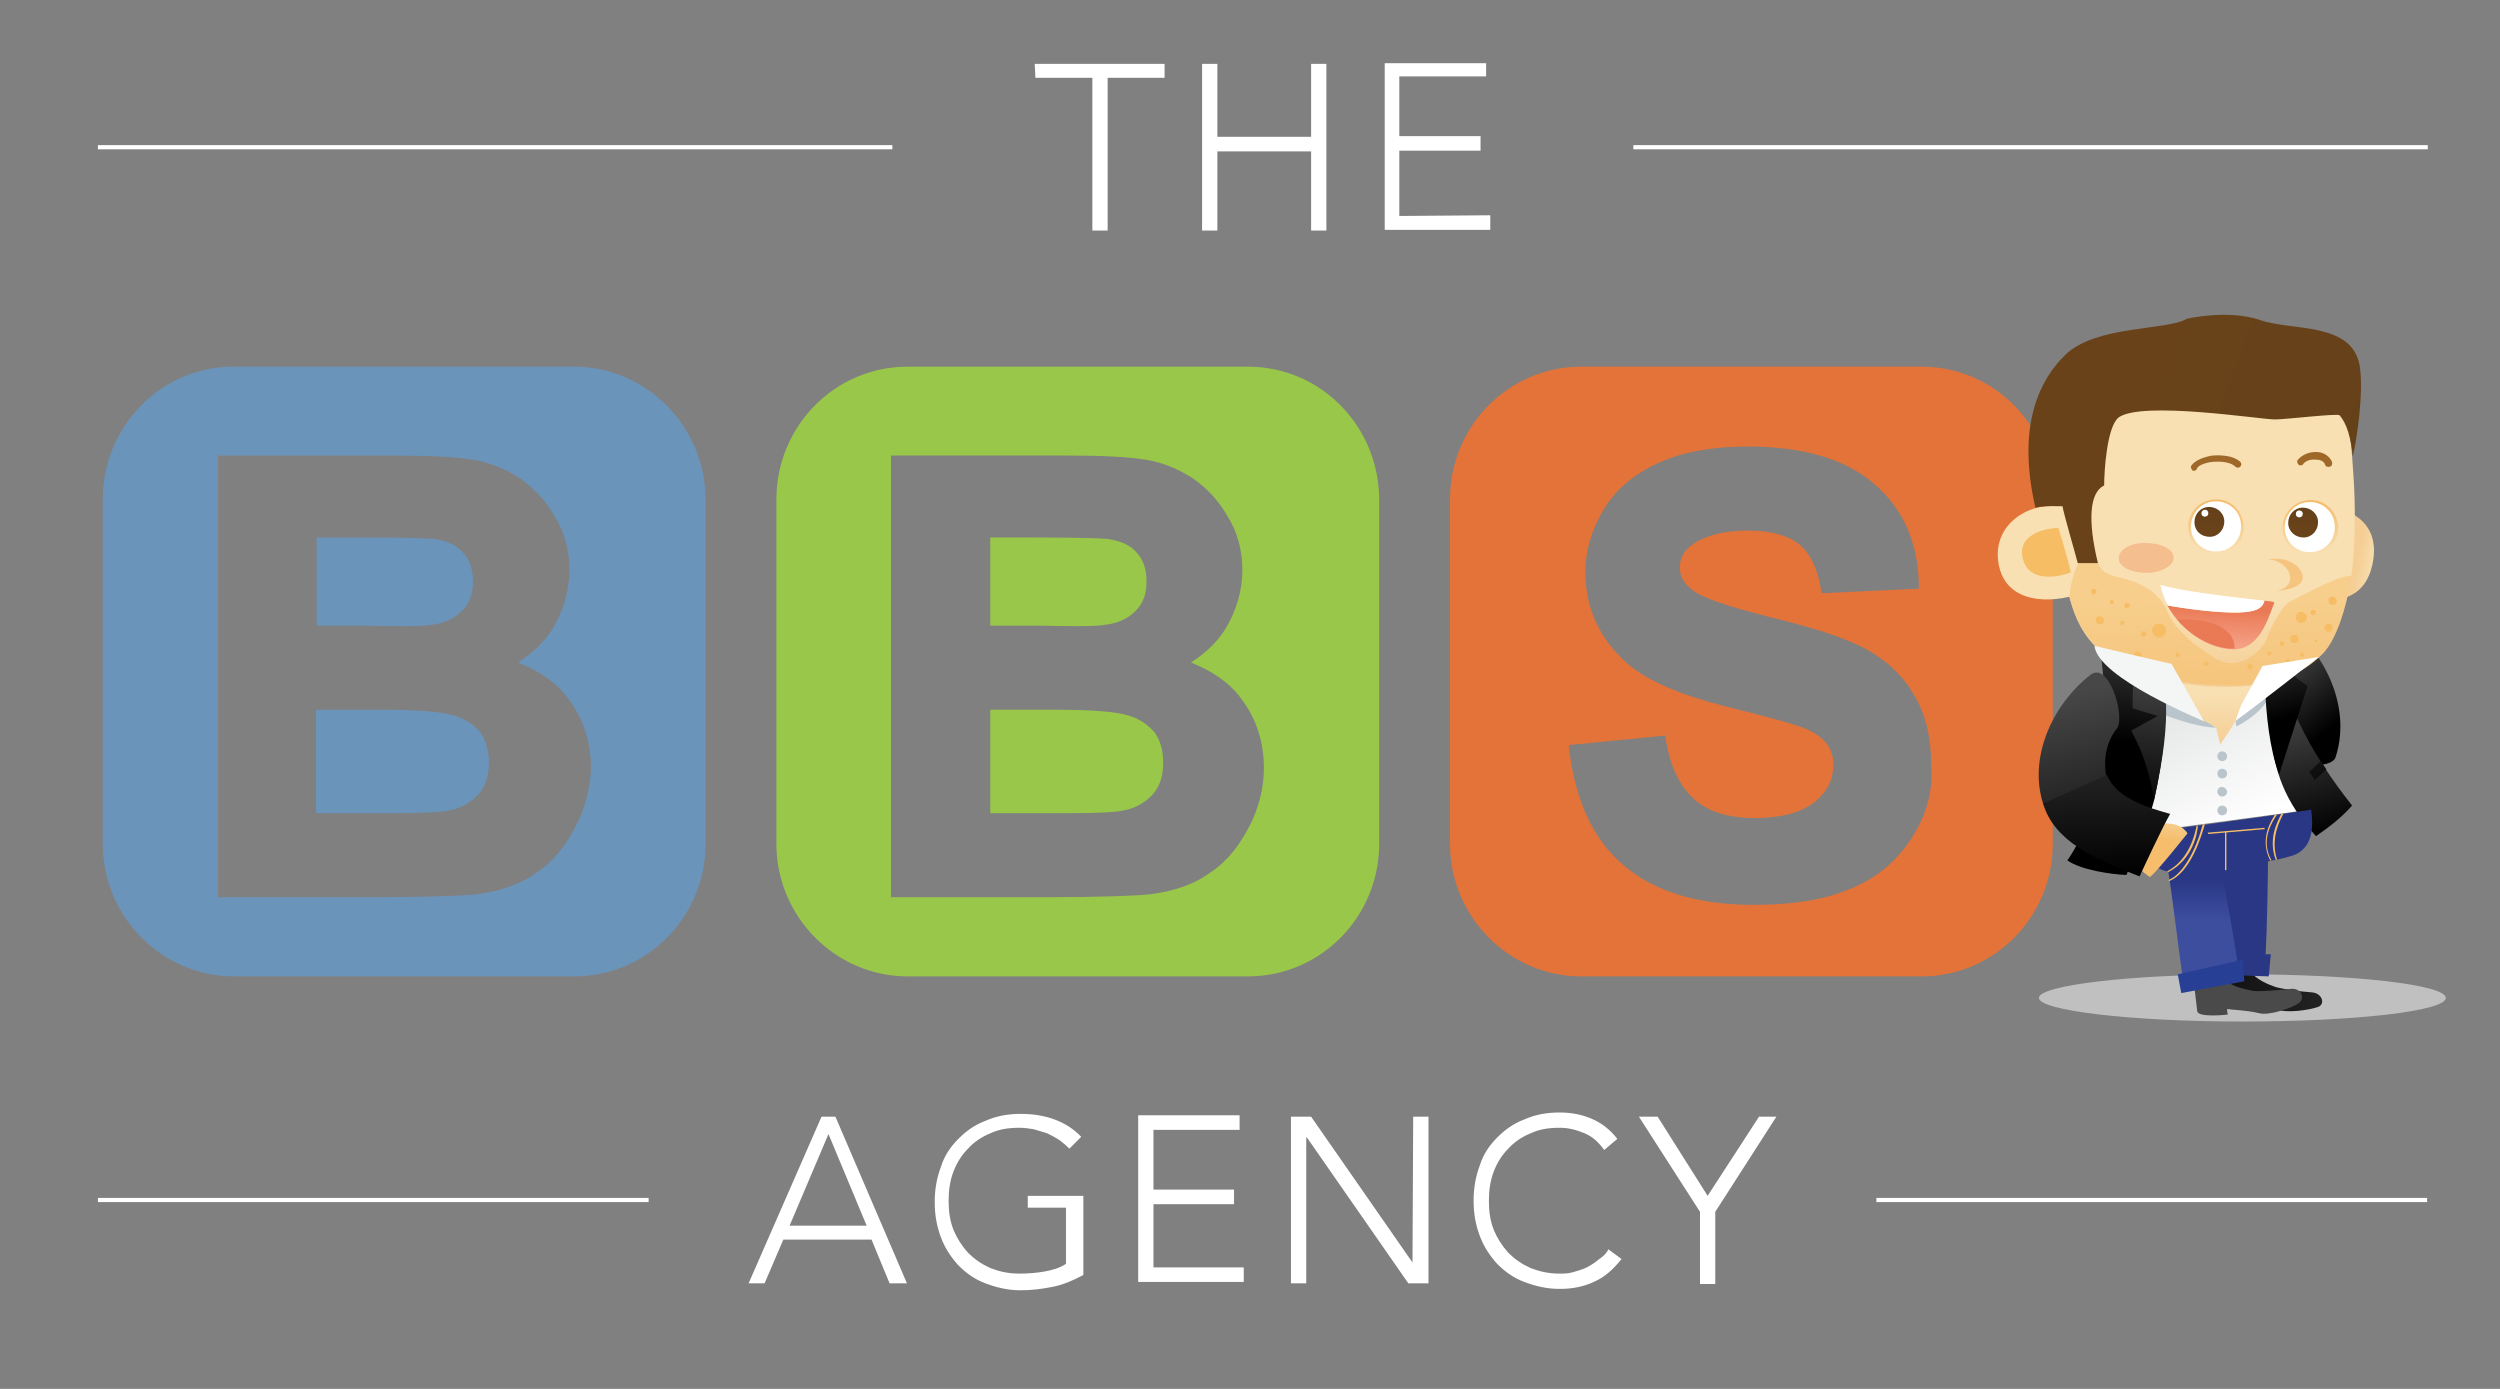 <?xml version="1.0" encoding="UTF-8"?> <!-- Generator: Adobe Illustrator 23.1.0, SVG Export Plug-In . SVG Version: 6.00 Build 0) --> <svg xmlns="http://www.w3.org/2000/svg" xmlns:xlink="http://www.w3.org/1999/xlink" id="Layer_1" x="0px" y="0px" viewBox="0 0 360 200" style="enable-background:new 0 0 360 200;" xml:space="preserve"><rect x="0" y="0" width="360" height="200" fill="#808080" stroke="none"/> <style type="text/css"> .st0{fill:#6B94BA;} .st1{fill:#99C749;} .st2{fill:#E37338;} .st3{fill:#FFFFFF;} .st4{fill:#C0C0C0;} .st5{fill:url(#SVGID_1_);} .st6{fill:#293785;} .st7{fill:url(#SVGID_2_);} .st8{fill:#4B4A4B;} .st9{fill:url(#SVGID_3_);} .st10{fill:#274095;} .st11{fill:url(#SVGID_4_);} .st12{fill:url(#SVGID_5_);} .st13{fill:#BAC5CB;} .st14{fill:url(#SVGID_6_);} .st15{fill:url(#SVGID_7_);} .st16{fill:url(#SVGID_8_);} .st17{fill:url(#SVGID_9_);} .st18{fill:url(#SVGID_10_);} .st19{fill:url(#SVGID_11_);} .st20{fill:url(#SVGID_12_);} .st21{fill:url(#SVGID_13_);} .st22{fill:url(#SVGID_14_);} .st23{fill:url(#SVGID_15_);} .st24{fill:#F6BD65;} .st25{fill:url(#SVGID_16_);} .st26{fill:#F5C580;} .st27{fill:#F5BE8E;} .st28{fill:#F8E0B3;} .st29{fill:url(#SVGID_17_);} .st30{fill:url(#SVGID_18_);} .st31{fill:url(#SVGID_19_);} .st32{fill:url(#SVGID_20_);} .st33{fill:url(#SVGID_21_);} .st34{fill:#9D6828;} .st35{fill:url(#SVGID_22_);} .st36{fill:url(#SVGID_23_);} .st37{opacity:0.5;fill:#F6BD65;enable-background:new ;} .st38{fill:#F4F6F6;} </style> <g> <path class="st0" d="M61.9,90c2-0.2,3.5-0.9,4.6-2c1.1-1.1,1.6-2.4,1.6-4.3c0-1.8-0.5-3.1-1.4-4.1c-0.9-1.1-2.3-1.7-4.2-2 c-1.2-0.1-4.8-0.2-10.6-0.2h-6.3v12.7H53C57.7,90.2,60.8,90.2,61.9,90z"></path> <path class="st0" d="M65.6,103.1c-1.7-0.6-5.3-0.9-10.8-0.9h-9.3v14.9h10.7c4.4,0,7.2-0.1,8.5-0.4c1.7-0.3,3-1.1,4.1-2.2 c1.1-1.2,1.6-2.7,1.6-4.7c0-1.7-0.4-3.1-1.2-4.3C68.4,104.5,67.2,103.6,65.6,103.1z"></path> <path class="st0" d="M82.6,52.8h-49c-10.4,0-18.8,8.6-18.8,19.1v49.6c0,10.5,8.5,19.1,18.9,19.1h49c10.5,0,18.9-8.6,18.9-19.1V72 C101.6,61.4,93.1,52.8,82.6,52.8z M82.9,119c-1.4,2.7-3.2,5.1-5.7,6.7c-2.3,1.7-5.4,2.7-8.8,3.1c-2.1,0.2-7.1,0.4-15.2,0.4H31.4 V65.6H57c5,0,8.7,0.2,11.1,0.6c2.5,0.4,4.8,1.4,6.8,2.7c2,1.4,3.7,3.2,5,5.5c1.4,2.2,2.1,4.9,2.1,7.7c0,3-0.9,5.9-2.4,8.4 c-1.3,2.1-3,3.6-5,4.9c3,1.2,5.6,2.9,7.3,5.3c2.1,2.8,3.2,6.2,3.2,9.9C85,113.4,84.3,116.3,82.9,119z"></path> <path class="st1" d="M158.9,90c2-0.2,3.5-0.9,4.6-2c1.1-1.1,1.6-2.4,1.6-4.3c0-1.8-0.5-3.1-1.4-4.1c-0.9-1.1-2.3-1.7-4.2-2 c-1.2-0.1-4.8-0.2-10.6-0.2h-6.3v12.7h7.4C154.8,90.2,157.8,90.2,158.9,90z"></path> <path class="st1" d="M162.7,103.1c-1.7-0.6-5.3-0.9-10.8-0.9h-9.3v14.9h10.7c4.4,0,7.2-0.1,8.5-0.4c1.7-0.3,3-1.1,4.1-2.2 c1.1-1.2,1.6-2.7,1.6-4.7c0-1.7-0.4-3.1-1.2-4.3C165.4,104.5,164.3,103.6,162.7,103.1z"></path> <path class="st1" d="M179.7,52.8h-49c-10.5,0-18.9,8.6-18.9,19.1v49.6c0,10.5,8.5,19.1,18.9,19.1h49c10.5,0,18.9-8.6,18.9-19.1V72 C198.6,61.4,190.2,52.8,179.7,52.8z M179.9,119c-1.4,2.7-3.2,5.1-5.7,6.7c-2.3,1.7-5.4,2.7-8.8,3.1c-2.1,0.2-7.1,0.4-15.2,0.4 h-21.9V65.6h25.6c5,0,8.7,0.2,11.1,0.6c2.5,0.4,4.8,1.4,6.8,2.7c2,1.4,3.7,3.2,5,5.5c1.4,2.2,2.1,4.9,2.1,7.7c0,3-0.9,5.9-2.4,8.4 c-1.3,2.1-3,3.6-5,4.9c3,1.2,5.6,2.9,7.3,5.3c2.1,2.8,3.2,6.1,3.2,9.9C182,113.4,181.3,116.3,179.9,119z"></path> <path class="st2" d="M276.7,52.8h-49c-10.5,0-18.9,8.6-18.9,19.1v49.6c0,10.5,8.5,19.1,18.9,19.1h49c10.5,0,18.9-8.6,18.9-19.1V72 C295.6,61.4,287.2,52.8,276.7,52.8z M275.2,120.8c-2.1,3.2-5,5.7-8.8,7.2c-3.7,1.6-8.3,2.3-13.9,2.3c-8,0-14.3-1.9-18.7-5.7 c-4.4-3.7-6.9-9.3-7.8-16.4l-0.1-0.9l0.9-0.1l12.2-1.2l0.8-0.1l0.1,0.8c0.7,3.9,2.1,6.7,4.2,8.5c2.1,1.8,5,2.6,8.6,2.6 c3.8,0,6.7-0.8,8.6-2.3c1.9-1.6,2.7-3.3,2.7-5.4c0-1.3-0.4-2.3-1.1-3.2c-0.8-0.9-2.1-1.8-4.1-2.4c-1.5-0.5-4.8-1.4-10-2.7 c-6.8-1.7-11.7-3.8-14.5-6.3c-4-3.5-6-8-6-13.1c0-3.3,1-6.4,2.8-9.3s4.6-5.1,8.1-6.6c3.4-1.5,7.7-2.2,12.5-2.2 c7.9,0,14.1,1.8,18.2,5.4c4.1,3.5,6.3,8.4,6.4,14.3v0.8h-0.8l-12.5,0.6h-0.7l-0.1-0.7c-0.5-2.9-1.6-5.1-3.1-6.3 c-1.6-1.3-4.1-2-7.4-2c-3.4,0-6.2,0.7-8.1,2.1c-1.1,0.8-1.7,1.9-1.7,3.2c0,1.3,0.5,2.2,1.6,3.1c1.5,1.3,5.3,2.5,11.1,4 c6.2,1.5,10.7,2.9,13.8,4.5c3,1.6,5.5,3.8,7.1,6.6c1.8,2.8,2.6,6.3,2.6,10.4C278.4,114,277.3,117.6,275.2,120.8z"></path> <g> <path class="st3" d="M147.7,173.9h5.8v8.1c-0.9,0.6-2,0.9-3.1,1.1c-1.2,0.2-2.3,0.3-3.6,0.3c-1.6,0-2.9-0.3-4.2-0.8 c-1.3-0.6-2.3-1.3-3.2-2.2c-0.9-1-1.6-2.1-2.1-3.3c-0.5-1.3-0.7-2.6-0.7-4.2c0-1.5,0.2-2.9,0.7-4.2c0.5-1.3,1.2-2.4,2.1-3.3 c0.9-1,2-1.7,3.2-2.2c1.3-0.6,2.6-0.8,4.2-0.8c0.7,0,1.4,0.1,2,0.2c0.7,0.2,1.4,0.4,2,0.6c0.6,0.3,1.2,0.6,1.8,1 c0.5,0.4,1,0.8,1.4,1.2l1.7-1.7c-2.1-2.2-5.1-3.3-8.7-3.3c-1.9,0-3.5,0.3-5.1,1c-1.6,0.6-2.8,1.5-3.9,2.6c-1.1,1.1-2,2.4-2.5,4 c-0.6,1.6-0.9,3.2-0.9,5.1s0.3,3.5,0.9,5.1c0.6,1.6,1.5,2.9,2.5,4c1.1,1.1,2.3,2,3.9,2.6c1.6,0.6,3.2,1,5.1,1 c1.6,0,3.1-0.2,4.6-0.5c1.5-0.3,2.9-0.9,4.4-1.7v-11.4h-8V173.9z M166.1,173.4h11.6v-2.1h-11.6v-8.6h12.4v-2.1h-14.6v24h15.2v-2.1 h-13V173.4z M118.3,160.8l-10.5,24h2.3l2.7-6.3h12.7l2.6,6.3h2.5l-10.3-24H118.3z M113.7,176.5l5.6-13.2l5.5,13.2H113.7z M203.4,181.8L203.4,181.8l-14.6-21h-2.9v24h2.2v-21h0.1l14.6,21h2.9v-24h-2.2L203.4,181.8L203.4,181.8z M230.3,181.3 c-0.6,0.5-1.2,0.9-1.8,1.2c-0.6,0.3-1.3,0.5-2,0.7c-0.7,0.2-1.3,0.2-1.9,0.2c-1.6,0-2.9-0.3-4.2-0.8c-1.3-0.6-2.3-1.3-3.2-2.2 c-0.9-1-1.6-2.1-2.1-3.3c-0.5-1.3-0.7-2.6-0.7-4.2c0-1.5,0.2-2.9,0.7-4.2c0.5-1.3,1.2-2.4,2.1-3.3c0.9-1,2-1.7,3.2-2.2 c1.3-0.6,2.6-0.8,4.2-0.8c1.3,0,2.4,0.3,3.6,0.8c1.2,0.5,2.1,1.4,2.8,2.4l1.9-1.6c-1.1-1.4-2.3-2.3-3.7-2.9 c-1.4-0.6-2.9-0.9-4.6-0.9c-1.9,0-3.5,0.3-5.1,1c-1.6,0.6-2.8,1.5-3.9,2.6c-1.1,1.1-2,2.4-2.5,4c-0.6,1.6-0.9,3.2-0.9,5.1 s0.3,3.5,0.9,5.1c0.6,1.6,1.5,2.9,2.5,4c1.1,1.1,2.3,2,3.9,2.6c1.6,0.6,3.2,1,5.1,1c1.8,0,3.4-0.3,4.9-1c1.6-0.7,2.8-1.8,4-3.3 l-1.9-1.4C231.4,180.4,230.9,180.9,230.3,181.3z M253.3,160.8l-7.4,11.4l-7.2-11.4H236l8.8,13.7v10.4h2.2v-10.4l8.8-13.7H253.3z"></path> <g> <line class="st3" x1="14.1" y1="172.8" x2="93.4" y2="172.8"></line> <g> <rect x="14.1" y="172.5" class="st3" width="79.3" height="0.6"></rect> </g> <line class="st3" x1="270.2" y1="172.8" x2="349.6" y2="172.8"></line> <g> <rect x="270.2" y="172.5" class="st3" width="79.3" height="0.6"></rect> </g> </g> </g> <g> <path class="st3" d="M149.1,11.2h8.2v22h2.2v-22h8.2V9.2h-18.7L149.1,11.2L149.1,11.2z M188.8,19.7h-13.5V9.2h-2.2v24h2.2V21.8 h13.5v11.4h2.2v-24h-2.2V19.7z M201.5,31.1v-9.4h11.7v-2.1h-11.7v-8.6H214V9.1h-14.6v24h15.2V31L201.5,31.1L201.5,31.1z"></path> <g> <line class="st3" x1="14.1" y1="21.2" x2="128.4" y2="21.2"></line> <g> <rect x="14.1" y="20.9" class="st3" width="114.4" height="0.6"></rect> </g> <line class="st3" x1="235.2" y1="21.2" x2="349.6" y2="21.2"></line> <g> <rect x="235.2" y="20.9" class="st3" width="114.4" height="0.6"></rect> </g> </g> </g> <path class="st4" d="M352.2,143.7c0,1.9-13.1,3.4-29.3,3.4s-29.3-1.6-29.3-3.4s13.1-3.4,29.3-3.4 C339,140.3,352.2,141.8,352.2,143.7z"></path> <g> <g> <linearGradient id="SVGID_1_" gradientUnits="userSpaceOnUse" x1="307.368" y1="52.846" x2="361.652" y2="66.147" gradientTransform="matrix(1 0 0 -1 0 200)"> <stop offset="0" style="stop-color:#000000"></stop> <stop offset="1" style="stop-color:#484748"></stop> </linearGradient> <path class="st5" d="M324.2,140c0.6,1,2.5,1.8,3.4,2.1c0.9,0.3,3.7,0.7,5.3,0.8c1.5,0.1,2,1.7,0.9,2.1s-4.6,1-6,0.3 c-1.4-0.7-3.8-1.4-4.4-1.5c-0.1,0.4-0.1,0.8-0.1,0.8s-4.3-0.4-4.2-1.4c0.1-0.9,0.3-3.4,0.3-3.4L324.2,140z"></path> <g> <path class="st6" d="M326.6,121.6c0,4.4-0.1,11.1-0.4,17.1c-0.9,0.1-8.2,0-8.2,0c0.5-6.4,1-12.7,1-16.9 C319.1,117.8,326.6,118.8,326.6,121.6z"></path> <polygon class="st6" points="327,137.4 326.7,140.6 317.4,140.3 317.6,137.7 "></polygon> </g> </g> </g> <linearGradient id="SVGID_2_" gradientUnits="userSpaceOnUse" x1="373.492" y1="269" x2="364.146" y2="277.268" gradientTransform="matrix(0.986 0.168 0.168 -0.986 -78.944 308.223)"> <stop offset="0" style="stop-color:#000000"></stop> <stop offset="1" style="stop-color:#484748"></stop> </linearGradient> <path class="st7" d="M325.9,97.9c-1-1.9,1.6-9.7,4.1-7.5c5.4,4.5,8.5,12.1,6.3,18.7c-0.8,2.1-10.3,1.4-9-4.2 C328.1,101.5,327,99.2,325.9,97.9z"></path> <g> <path class="st8" d="M320.7,141.3c0.8,0.8,2.8,1.2,3.8,1.4c0.9,0.1,3.8-0.1,5.3-0.3s2.2,1.2,1.3,2c-0.9,0.7-4.3,1.9-5.8,1.5 c-1.5-0.4-4-0.5-4.6-0.6c0,0.4,0.1,0.8,0.1,0.8s-4.3,0.5-4.4-0.5c-0.1-0.9-0.4-3.4-0.4-3.4L320.7,141.3z"></path> <linearGradient id="SVGID_3_" gradientUnits="userSpaceOnUse" x1="317.196" y1="73.227" x2="317.196" y2="67.422" gradientTransform="matrix(1 0 0 -1 0 200)"> <stop offset="0" style="stop-color:#293785"></stop> <stop offset="1" style="stop-color:#3E4E9F"></stop> </linearGradient> <path class="st9" d="M319.4,123c0.9,4.3,2.1,10.9,3,16.8c-0.9,0.3-8,1.7-8,1.7c-0.9-6.4-1.6-12.7-2.3-16.8 C311.2,120.8,318.8,120.3,319.4,123z"></path> <polygon class="st10" points="322.9,138.2 323.2,141.3 314.1,143 313.6,140.3 "></polygon> </g> <g> <g> <linearGradient id="SVGID_4_" gradientUnits="userSpaceOnUse" x1="8469.234" y1="1833.571" x2="8495.174" y2="1831.944" gradientTransform="matrix(0.999 -3.920000e-02 -3.920000e-02 -0.999 -8083.928 2269.217)"> <stop offset="0" style="stop-color:#000000"></stop> <stop offset="1" style="stop-color:#484748"></stop> </linearGradient> <path class="st11" d="M309.7,119.9c7.2-3.8,15.7-6.5,23.8-2.5c-6.5-6.5-8.2-23.7-8.8-26.1c-0.6-2.3-22.5,3.9-20.8,10.5 C305.1,106.2,307.9,113,309.7,119.9z"></path> <g> <linearGradient id="SVGID_5_" gradientUnits="userSpaceOnUse" x1="8485.81" y1="1818.515" x2="8477.594" y2="1836.178" gradientTransform="matrix(0.999 -3.920000e-02 -3.920000e-02 -0.999 -8083.928 2269.217)"> <stop offset="0" style="stop-color:#FFFFFF"></stop> <stop offset="1" style="stop-color:#E6E8E7"></stop> </linearGradient> <path class="st12" d="M302.2,97.4l7.1-1.7l17.9-3.3c0.1,14.7,2.7,17.4,5.5,24.1c-2.8,0.6-19.5,2.6-25.8,3.6 C303.8,112.9,302.5,106,302.2,97.4z"></path> <g> <g> <path class="st13" d="M322.4,98.5l-16-2.7l-2.8,3.3c0,0,9.3,5.4,15.5,5.7c-2.8-2-4-5-4-5h3.2l2.4,0.3l2.7-0.6L322.4,98.5z"></path> </g> <g> <path class="st13" d="M322.7,100c-1.9-2.8-5.7-4.6-5.7-4.6l3.3-0.8l6.2-3.9c0.6,1.8,1.5,3.1,2,4.9c-0.9,3.1-1.2,6.2-6.4,9 C321.4,103.5,323.4,101.1,322.7,100z"></path> </g> </g> <linearGradient id="SVGID_6_" gradientUnits="userSpaceOnUse" x1="-237.717" y1="1818.521" x2="-233.172" y2="1837.026" gradientTransform="matrix(-0.999 3.920000e-02 -3.920000e-02 -0.999 168.982 1946.349)"> <stop offset="0" style="stop-color:#000000"></stop> <stop offset="1" style="stop-color:#484748"></stop> </linearGradient> <path class="st14" d="M327.7,89.3c-0.4,10.3,5.5,19.7,11,26.7c-1.6,1.8-3.3,3.1-5.2,4.4c-9.2-10-5.7-18.3-7.2-31.7 C327.2,88.4,327.7,89.3,327.7,89.3z"></path> <linearGradient id="SVGID_7_" gradientUnits="userSpaceOnUse" x1="-232.95" y1="1835.898" x2="-229.983" y2="1849.368" gradientTransform="matrix(-0.999 3.920000e-02 -3.920000e-02 -0.999 168.982 1946.349)"> <stop offset="0" style="stop-color:#000000"></stop> <stop offset="1" style="stop-color:#484748"></stop> </linearGradient> <path class="st15" d="M328.2,111.5c1.5-4.7,4.1-12.7,4.1-12.7l-2.7-2l2.1-2.1l-3.8-4l-1.7,0.4 C326.2,91.1,325.4,104.2,328.2,111.5z"></path> <g> <linearGradient id="SVGID_8_" gradientUnits="userSpaceOnUse" x1="-716.998" y1="-442.716" x2="-711.432" y2="-420.051" gradientTransform="matrix(-0.97 0.245 -0.245 -0.97 -467.727 -138.626)"> <stop offset="0" style="stop-color:#000000"></stop> <stop offset="1" style="stop-color:#484748"></stop> </linearGradient> <path class="st16" d="M332.5,111.1c0.3-0.1,1-0.9,1.7-1.5c0.3,0.4,0.5,0.8,0.8,1.2c-0.7,0.7-1.5,1.4-1.7,1.5 C333,111.8,332.5,111.1,332.5,111.1z"></path> </g> </g> </g> </g> <linearGradient id="SVGID_9_" gradientUnits="userSpaceOnUse" x1="318.892" y1="100.19" x2="318.892" y2="92.819" gradientTransform="matrix(1 0 0 -1 0 200)"> <stop offset="0" style="stop-color:#F8E0B3"></stop> <stop offset="1" style="stop-color:#F5CE95"></stop> </linearGradient> <path class="st17" d="M312.3,97.5l5.1,6.3l1.7,0.9l0.6,2.5c0,0,2.4-3.4,3-4.8c0.6-1.4,2.7-4.9,2.7-4.9l-2.5-1.2"></path> <path class="st6" d="M332.8,116.6c0.3,2,0.5,5.8-3,6.7c-3.5,1.1-14,2.3-16.7,2.3c-2.7,0-4.5-2.1-6.2-5.5 C311,119.7,329.7,117.1,332.8,116.6z"></path> <g> <linearGradient id="SVGID_10_" gradientUnits="userSpaceOnUse" x1="254.13" y1="-47.595" x2="258.584" y2="-30.171" gradientTransform="matrix(0.99 -0.14 -0.14 -0.99 47.288 95.294)"> <stop offset="0" style="stop-color:#000000"></stop> <stop offset="1" style="stop-color:#484748"></stop> </linearGradient> <path class="st18" d="M311,96.1c-0.4-1.4-5.7-1.7-8.4-1.3c1.2,10.3,0.4,21.4-4.9,29.1c2,1.4,6.3,2,8.5,2.1c1.1-2.5,3.5-8.7,4-10.8 C312.9,102.7,311.5,97.7,311,96.1z"></path> <g> <linearGradient id="SVGID_11_" gradientUnits="userSpaceOnUse" x1="249.911" y1="-70.595" x2="247.187" y2="-39.654" gradientTransform="matrix(0.99 -0.14 -0.14 -0.99 47.288 95.294)"> <stop offset="0" style="stop-color:#000000"></stop> <stop offset="1" style="stop-color:#484748"></stop> </linearGradient> <path class="st19" d="M304.9,104.8c1.1-1.9-1.3-9.7-3.9-7.6c-5.5,4.3-8.9,11.9-6.8,18.5c0.7,2.1,10.3,1.7,9.1-3.9 C302.7,108.4,303.9,106,304.9,104.8z"></path> <linearGradient id="SVGID_12_" gradientUnits="userSpaceOnUse" x1="10549.14" y1="-282.2" x2="10553.32" y2="-260.568" gradientTransform="matrix(0.996 -9.290000e-02 -9.290000e-02 -0.996 -10222.104 817.208)"> <stop offset="0" style="stop-color:#000000"></stop> <stop offset="1" style="stop-color:#484748"></stop> </linearGradient> <path class="st20" d="M311,96.1c0.6,2.2,2.1,6.1-0.8,19c-1.1-5.8-2.2-7.7-3.3-9.9l3.8-2.1l-3.6-1.1c0,0-0.1-4.7,0.6-6.3 C308.1,95.1,310.4,94,311,96.1z"></path> </g> </g> <g> <linearGradient id="SVGID_13_" gradientUnits="userSpaceOnUse" x1="-12348.463" y1="-61.47" x2="-12347.172" y2="-67.137" gradientTransform="matrix(-0.99 0.14 -0.14 -0.99 -11924.381 1782.921)"> <stop offset="0" style="stop-color:#F8E0B3"></stop> <stop offset="1" style="stop-color:#F5BD6C"></stop> </linearGradient> <path class="st21" d="M315,120c-0.1,0.1-4.1,5.2-5.4,6.3c-0.2-0.1-1.1-0.8-1.3-1c-1.5-1.2,1.6-6.8,3.3-6.7 C313,118.5,314.3,118.9,315,120z"></path> </g> <linearGradient id="SVGID_14_" gradientUnits="userSpaceOnUse" x1="-12339.369" y1="-71.977" x2="-12342.093" y2="-41.038" gradientTransform="matrix(-0.99 0.14 -0.14 -0.99 -11924.381 1782.921)"> <stop offset="0" style="stop-color:#000000"></stop> <stop offset="1" style="stop-color:#484748"></stop> </linearGradient> <path class="st22" d="M303.4,111.6c1.4,3.5,6.3,4.8,9.1,5.6c-1.3,2.3-3.8,7.7-4.4,9c-6.6-2.5-12.3-5.1-13.9-10.5L303.4,111.6z"></path> <g> <g> <g> <linearGradient id="SVGID_15_" gradientUnits="userSpaceOnUse" x1="-5692.898" y1="1765.953" x2="-5690.31" y2="1765.424" gradientTransform="matrix(-0.931 -0.364 0.364 -0.931 -5601.043 -345.052)"> <stop offset="0" style="stop-color:#F8E0B3"></stop> <stop offset="1" style="stop-color:#F5CE95"></stop> </linearGradient> <path class="st23" d="M334.5,73.1l-2.2,12.7c3,1,8.3,1.3,9.4-4.9C342.8,74.9,337.8,72.9,334.5,73.1z"></path> </g> <path class="st24" d="M333.4,75.9c1.3-0.9,4.9-0.9,5,2.7c0.1,3.6-3.5,3.5-4.8,3C333.5,80.4,333.4,75.9,333.4,75.9z"></path> </g> <linearGradient id="SVGID_16_" gradientUnits="userSpaceOnUse" x1="3716.65" y1="-2684.231" x2="3716.65" y2="-2696.19" gradientTransform="matrix(-1 1.600000e-02 -1.600000e-02 -1 3990.475 -2656.831)"> <stop offset="0" style="stop-color:#F8E0B3"></stop> <stop offset="1" style="stop-color:#F5CE95"></stop> </linearGradient> <path class="st25" d="M298.1,86.4c-5.3-18.8,1.1-32.4,18.8-34.1c8.1-0.8,20.8-3,21.8,13.4c0.3,3.9,0.6,8,0.2,14.1 c-0.3,5.5-2.1,12-4.5,14.4c-2.9,2.9-7.6,5.5-18,4.5C302.4,97.2,299.5,91.3,298.1,86.4z"></path> <g> <path class="st26" d="M326.5,80.6c2.3-0.5,4.4,0.4,5,2c0.6,1.7-1.6,2.3-3.6,2.5C331.6,84.1,329.2,80.4,326.5,80.6z"></path> </g> <path class="st27" d="M305.1,80.4c0,1.3,1.9,2.1,4,2.1c2.1,0,4-1.1,3.9-2.2c0-1.3-1.9-2.1-4-2.1C306.9,78.1,305.1,79.1,305.1,80.4 z"></path> <g> <g> <path class="st28" d="M296.9,72.9l3,12.4c-2.9,1.3-10.5,2.4-12-3.6C286.5,75.8,291.9,72.2,296.9,72.9z"></path> </g> <path class="st24" d="M296.4,76c-2.2,0.1-6,1.1-5.1,4.5c0.9,3.5,5.3,2.6,6.9,1.9C297.7,80.1,296.4,76,296.4,76z"></path> </g> <linearGradient id="SVGID_17_" gradientUnits="userSpaceOnUse" x1="2703.253" y1="-3199.33" x2="2748.648" y2="-3199.33" gradientTransform="matrix(-0.937 -0.348 0.348 -0.937 3985.215 -1984.96)"> <stop offset="0" style="stop-color:#654119"></stop> <stop offset="1" style="stop-color:#6A4219"></stop> </linearGradient> <path class="st29" d="M339.8,52.7c0.6,3.7-0.4,10.6-1,13c-0.4-4.1-1.5-5.4-1.9-5.9c-0.3-0.3-7.8,0.6-9.3,0.6 c-2.1,0-19.1-2.7-22.5-0.3c-1.7,1.3-2.1,7.7-2.1,9.8c-2.1,1-2.4,5-0.9,11.2c-1,0-2.3,0-2.9,0c-0.3-1.2-2-7-2.2-8.2 c-1.2,0-2.3-0.1-3.9,0.2c-2.8-12.1,0.8-18.6,4.3-22c4.4-4.3,14.8-3.5,17.5-5.2c0,0,6-1.4,10.6,0.2 C330.1,47.7,338.7,46.3,339.8,52.7z"></path> <g> <linearGradient id="SVGID_18_" gradientUnits="userSpaceOnUse" x1="1611.722" y1="-195.497" x2="1611.722" y2="-188.356" gradientTransform="matrix(-1 2.370000e-02 -2.370000e-02 -1 1925.616 -154.164)"> <stop offset="0" style="stop-color:#F8E0B3"></stop> <stop offset="1" style="stop-color:#F5BD6C"></stop> </linearGradient> <path class="st30" d="M319.2,79.9c2.2-0.1,4-1.9,3.9-4.1c-0.1-2.2-1.9-4-4.1-3.9c-2.2,0.1-4,1.9-3.9,4.1 C315.2,78.1,316.9,79.9,319.2,79.9L319.2,79.9z"></path> <path class="st3" d="M315.5,75.9c0,2,1.7,3.6,3.7,3.5c2,0,3.6-1.7,3.5-3.7c0-2-1.7-3.6-3.7-3.5C317,72.2,315.5,73.9,315.5,75.9z"></path> <linearGradient id="SVGID_19_" gradientUnits="userSpaceOnUse" x1="1612.632" y1="-189.491" x2="1612.632" y2="-193.358" gradientTransform="matrix(-1 2.370000e-02 -2.370000e-02 -1 1925.616 -154.164)"> <stop offset="0" style="stop-color:#654119"></stop> <stop offset="1" style="stop-color:#6A4219"></stop> </linearGradient> <path class="st31" d="M318.2,77.3c1.2,0,2.1-1,2.1-2.2c0-1.2-1-2.1-2.2-2.1c-1.2,0-2.1,1-2.1,2.2C316,76.4,316.9,77.3,318.2,77.3 L318.2,77.3z"></path> <path class="st3" d="M317,73.9c0,0.3,0.2,0.5,0.5,0.5s0.5-0.2,0.5-0.5s-0.2-0.5-0.5-0.5C317.2,73.4,317,73.7,317,73.9z"></path> </g> <g> <linearGradient id="SVGID_20_" gradientUnits="userSpaceOnUse" x1="1598.151" y1="-195.904" x2="1598.151" y2="-188.762" gradientTransform="matrix(-1 2.370000e-02 -2.370000e-02 -1 1925.616 -154.164)"> <stop offset="0" style="stop-color:#F8E0B3"></stop> <stop offset="1" style="stop-color:#F5BD6C"></stop> </linearGradient> <path class="st32" d="M332.8,80c2.2-0.1,4-1.9,3.9-4.1c-0.1-2.2-1.9-4-4.1-3.9c-2.2,0.1-4,1.9-3.9,4.1 C328.7,78.2,330.5,80,332.8,80L332.8,80z"></path> <path class="st3" d="M329,76c0,2,1.7,3.6,3.7,3.5c2,0,3.6-1.7,3.5-3.7c0-2-1.7-3.6-3.7-3.5C330.6,72.3,329,74,329,76z"></path> <linearGradient id="SVGID_21_" gradientUnits="userSpaceOnUse" x1="1599.159" y1="-189.897" x2="1599.159" y2="-193.764" gradientTransform="matrix(-1 2.370000e-02 -2.370000e-02 -1 1925.616 -154.164)"> <stop offset="0" style="stop-color:#654119"></stop> <stop offset="1" style="stop-color:#6A4219"></stop> </linearGradient> <path class="st33" d="M331.7,77.4c1.2,0,2.1-1,2.1-2.2c0-1.2-1-2.1-2.2-2.1c-1.2,0-2.1,1-2.1,2.2 C329.5,76.5,330.5,77.4,331.7,77.4L331.7,77.4z"></path> <path class="st3" d="M330.6,74c0,0.3,0.2,0.5,0.5,0.5c0.3,0,0.5-0.2,0.5-0.5c0-0.3-0.2-0.5-0.5-0.5 C330.8,73.5,330.6,73.7,330.6,74z"></path> </g> <path class="st34" d="M331.2,67c-0.1,0-0.2,0-0.2-0.1c-0.2-0.2-0.3-0.5-0.1-0.7c0.7-0.8,1.8-1.2,2.9-1.1c1,0.1,1.7,0.7,2,1.4 c0.1,0.3,0,0.6-0.3,0.7s-0.6,0-0.7-0.3c-0.1-0.4-0.6-0.7-1.2-0.7c-0.8-0.1-1.6,0.1-2,0.7C331.6,67,331.4,67,331.2,67z"></path> <path class="st34" d="M315.9,67.8c-0.1,0-0.2,0-0.2-0.1c-0.2-0.2-0.3-0.5-0.1-0.7c0.5-0.7,1.7-1.2,3-1.4c1.3-0.1,3,0,4,0.9 c0.2,0.2,0.2,0.5,0,0.7c-0.2,0.2-0.5,0.2-0.7,0c-0.6-0.6-1.9-0.8-3.2-0.7c-1.1,0.1-2.1,0.5-2.3,0.9 C316.3,67.7,316.1,67.8,315.9,67.8z"></path> <g> <linearGradient id="SVGID_22_" gradientUnits="userSpaceOnUse" x1="14817.961" y1="3037.825" x2="14817.961" y2="3043.935" gradientTransform="matrix(-1.18 -5.980000e-02 0.215 -0.979 17146.691 3953.597)"> <stop offset="0" style="stop-color:#F6A68C"></stop> <stop offset="1" style="stop-color:#EA7A56"></stop> </linearGradient> <path class="st35" d="M326,86.5C326,86.5,326.1,86.5,326,86.5c-0.2,1.1-1.1,1.8-4.9,1.7c-3.4-0.1-6.9-0.7-9-1 c2,3.6,5.7,6.1,9.1,6.3c4.2,0.3,5.4-4.5,6.3-6.7C327.5,86.6,326.9,86.6,326,86.5z"></path> <path class="st3" d="M326.1,86.5C326.1,86.5,326,86.5,326.1,86.5c-3.6-0.4-12.5-1.4-15-2.3c0.2,1.1,0.6,2.1,1.1,3 c2.1,0.4,5.7,0.9,9,1C324.9,88.3,325.8,87.6,326.1,86.5z"></path> </g> <g> <linearGradient id="SVGID_23_" gradientUnits="userSpaceOnUse" x1="14818.652" y1="3048.629" x2="14818.89" y2="3042.332" gradientTransform="matrix(-1.18 -5.980000e-02 0.215 -0.979 17146.691 3953.598)"> <stop offset="0" style="stop-color:#F6A68C"></stop> <stop offset="1" style="stop-color:#EA7A56"></stop> </linearGradient> <path class="st36" d="M313.5,89.2c6.2-0.2,8.3,1.9,8.3,4.2c-0.2,0-0.4,0-0.6,0C318.5,93.2,315.6,91.7,313.5,89.2z"></path> </g> </g> <path class="st37" d="M338.6,82.9c-2.2,0-8.2,3.5-9,3.8c-0.7,0.3-2.7,3.6-3.2,5.3c-0.6,1.7-4.1,4.9-7.4,2.8c-3.3-2.1-5.8-4.1-7-7 c-1.3-2.8-4.2-4.1-7-4.7c-2.8-0.6-2.8-2-2.8-2h-2.9c0,0-1.1,2-1.3,4.8l0.1,0.4c1.4,4.9,4.2,10.5,17.8,12.1c5.3,0.5,10,0.5,13.7-1.1 c2.1-0.9,3.7-2.1,5-3.3C336.4,92.2,337.9,87.5,338.6,82.9z"></path> <path class="st24" d="M301.9,85.2c0,0.2-0.2,0.4-0.4,0.4c-0.2,0-0.4-0.2-0.4-0.4c0-0.2,0.2-0.4,0.4-0.4 C301.7,84.8,301.9,84.9,301.9,85.2z"></path> <path class="st24" d="M304,86.7c0,0.2,0,0.3,0,0.3S304,86.9,304,86.7c0-0.2,0-0.3,0-0.3S304,86.6,304,86.7z"></path> <path class="st24" d="M303,89.3c0,0.3-0.2,0.6-0.6,0.6c-0.3,0-0.6-0.2-0.6-0.6c0-0.3,0.2-0.6,0.6-0.6C302.7,88.9,303,89,303,89.3z"></path> <path class="st24" d="M305.9,89.7c0,0.2-0.2,0.3-0.3,0.3c-0.2,0-0.3-0.2-0.3-0.3c0-0.2,0.2-0.3,0.3-0.3 C305.8,89.3,305.9,89.5,305.9,89.7z"></path> <path class="st24" d="M306.7,87.2c0,0.2-0.2,0.4-0.4,0.4c-0.2,0-0.4-0.2-0.4-0.4c0-0.2,0.2-0.4,0.4-0.4 C306.6,86.8,306.7,87,306.7,87.2z"></path> <path class="st24" d="M304.4,86.7c0,0.2-0.2,0.3-0.3,0.3c-0.2,0-0.3-0.2-0.3-0.3c0-0.2,0.2-0.3,0.3-0.3 C304.2,86.4,304.4,86.6,304.4,86.7z"></path> <path class="st24" d="M309.1,91.3c0,0.2-0.2,0.4-0.4,0.4c-0.2,0-0.4-0.2-0.4-0.4c0-0.2,0.2-0.4,0.4-0.4S309.1,91,309.1,91.3z"></path> <path class="st24" d="M311.9,90.8c0,0.6-0.5,1-1,1c-0.6,0-1-0.5-1-1c0-0.6,0.5-1,1-1C311.4,89.8,311.9,90.2,311.9,90.8z"></path> <path class="st24" d="M308.4,94.4c0,0.3-0.3,0.6-0.6,0.6s-0.6-0.3-0.6-0.6s0.3-0.6,0.6-0.6C308.2,93.8,308.4,94.1,308.4,94.4z"></path> <path class="st24" d="M313.9,94.3c0,0.2-0.1,0.3-0.3,0.3c-0.2,0-0.3-0.1-0.3-0.3c0-0.2,0.1-0.3,0.3-0.3 C313.7,94.1,313.9,94.2,313.9,94.3z"></path> <path class="st24" d="M318,95.6c0,0.2-0.1,0.3-0.3,0.3c-0.2,0-0.3-0.1-0.3-0.3s0.1-0.3,0.3-0.3S318,95.4,318,95.6z"></path> <path class="st24" d="M324.4,96c0-0.2-0.2-0.4-0.4-0.4c-0.2,0-0.4,0.2-0.4,0.4c0,0.2,0.2,0.4,0.4,0.4S324.4,96.2,324.4,96z"></path> <path class="st24" d="M327.1,94.1c0,0.2-0.2,0.3-0.3,0.3c-0.2,0-0.3-0.2-0.3-0.3c0-0.2,0.2-0.3,0.3-0.3 C326.9,93.8,327.1,94,327.1,94.1z"></path> <path class="st24" d="M331,92c0,0.3-0.2,0.6-0.6,0.6c-0.3,0-0.6-0.2-0.6-0.6c0-0.3,0.2-0.6,0.6-0.6C330.7,91.4,331,91.7,331,92z"></path> <path class="st24" d="M333.5,88.2c0,0.2-0.2,0.4-0.4,0.4c-0.2,0-0.4-0.2-0.4-0.4c0-0.2,0.2-0.4,0.4-0.4 C333.3,87.8,333.5,88,333.5,88.2z"></path> <path class="st24" d="M336.5,86.5c0,0.3-0.2,0.6-0.6,0.6c-0.3,0-0.6-0.2-0.6-0.6s0.2-0.6,0.6-0.6C336.3,86,336.5,86.2,336.5,86.5z"></path> <path class="st24" d="M333.7,92.3c0,0.1-0.1,0.2-0.2,0.2s-0.2-0.1-0.2-0.2s0.1-0.2,0.2-0.2C333.6,92.1,333.7,92.2,333.7,92.3z"></path> <path class="st24" d="M332.2,88.9c0,0.4-0.3,0.8-0.8,0.8c-0.4,0-0.8-0.3-0.8-0.8c0-0.4,0.3-0.8,0.8-0.8 C331.9,88.2,332.2,88.5,332.2,88.9z"></path> <path class="st24" d="M335.9,90.4c0,0.3-0.3,0.6-0.6,0.6c-0.3,0-0.6-0.3-0.6-0.6c0-0.3,0.3-0.6,0.6-0.6S335.9,90,335.9,90.4z"></path> <path class="st24" d="M329.7,95.2c0,0.2-0.2,0.3-0.3,0.3c-0.2,0-0.3-0.2-0.3-0.3c0-0.2,0.2-0.3,0.3-0.3 C329.6,94.9,329.7,95.1,329.7,95.2z"></path> <path class="st24" d="M328.9,92.7c0,0.2-0.1,0.3-0.3,0.3c-0.2,0-0.3-0.1-0.3-0.3c0-0.2,0.1-0.3,0.3-0.3 C328.8,92.4,328.9,92.5,328.9,92.7z"></path> <path class="st24" d="M331.8,94.3c0,0.2-0.2,0.3-0.3,0.3c-0.2,0-0.3-0.2-0.3-0.3c0-0.2,0.2-0.3,0.3-0.3 C331.7,93.9,331.8,94.1,331.8,94.3z"></path> <path class="st24" d="M313.3,96.8c0,0.2-0.2,0.4-0.4,0.4c-0.2,0-0.4-0.2-0.4-0.4c0-0.2,0.2-0.4,0.4-0.4 C313.1,96.4,313.3,96.6,313.3,96.8z"></path> <path class="st38" d="M301.6,93L301.6,93c0,0,8.8,2.1,11.1,2.6l4.7,8.3C317.4,103.8,302.1,97.7,301.6,93z"></path> <path class="st3" d="M322.7,101.6l3.1-5.7l8.1-1.3c0,0-9.8,7.7-12,9.2"></path> <path class="st13" d="M320.7,108.9c0,0.4-0.3,0.7-0.7,0.7c-0.4,0-0.7-0.3-0.7-0.7c0-0.4,0.3-0.7,0.7-0.7 C320.4,108.2,320.7,108.5,320.7,108.9z"></path> <path class="st13" d="M320.7,111.4c0,0.4-0.3,0.7-0.7,0.7c-0.4,0-0.7-0.3-0.7-0.7c0-0.4,0.3-0.7,0.7-0.7 C320.4,110.7,320.7,111,320.7,111.4z"></path> <path class="st13" d="M320.7,114c0,0.4-0.3,0.7-0.7,0.7c-0.4,0-0.7-0.3-0.7-0.7c0-0.4,0.3-0.7,0.7-0.7 C320.4,113.4,320.7,113.7,320.7,114z"></path> <path class="st13" d="M320.7,116.7c0,0.4-0.3,0.7-0.7,0.7c-0.4,0-0.7-0.3-0.7-0.7s0.3-0.7,0.7-0.7 C320.4,116,320.7,116.3,320.7,116.7z"></path> <g> <polygon class="st24" points="318,120.1 326.1,119.4 326.1,119.2 317.9,119.9 "></polygon> </g> <g> <rect x="320.4" y="119.7" class="st24" width="0.2" height="5.6"></rect> </g> <g> <path class="st24" d="M316.5,118.9c-0.1,0-0.1,0-0.2,0c-0.2,1.2-1.1,5-4.3,6.6c0.1,0,0.1,0,0.2,0v0.1 C315.7,123.8,316.4,120.2,316.5,118.9z"></path> <path class="st24" d="M317.5,118.7c-0.1,0-0.2,0-0.3,0l-0.3,1c0,0.1-1.7,5.8-4.6,7c0,0.1,0,0.2,0,0.2 C315.5,125.7,317.1,120.1,317.5,118.7z"></path> <path class="st24" d="M327.9,117.3c-0.1,0-0.2,0-0.3,0c-0.7,1.1-2.2,3.6-0.7,6.6c0.1,0,0.2,0,0.2,0 C325.4,120.9,327.3,118.2,327.9,117.3z"></path> <path class="st24" d="M328.8,117.2c-0.1,0-0.2,0-0.3,0c-0.6,1.2-1.9,3.6-0.8,6.6c0.1,0,0.1,0,0.2,0 C326.9,120.7,328.3,118.2,328.8,117.2z"></path> </g> </g> </svg> 